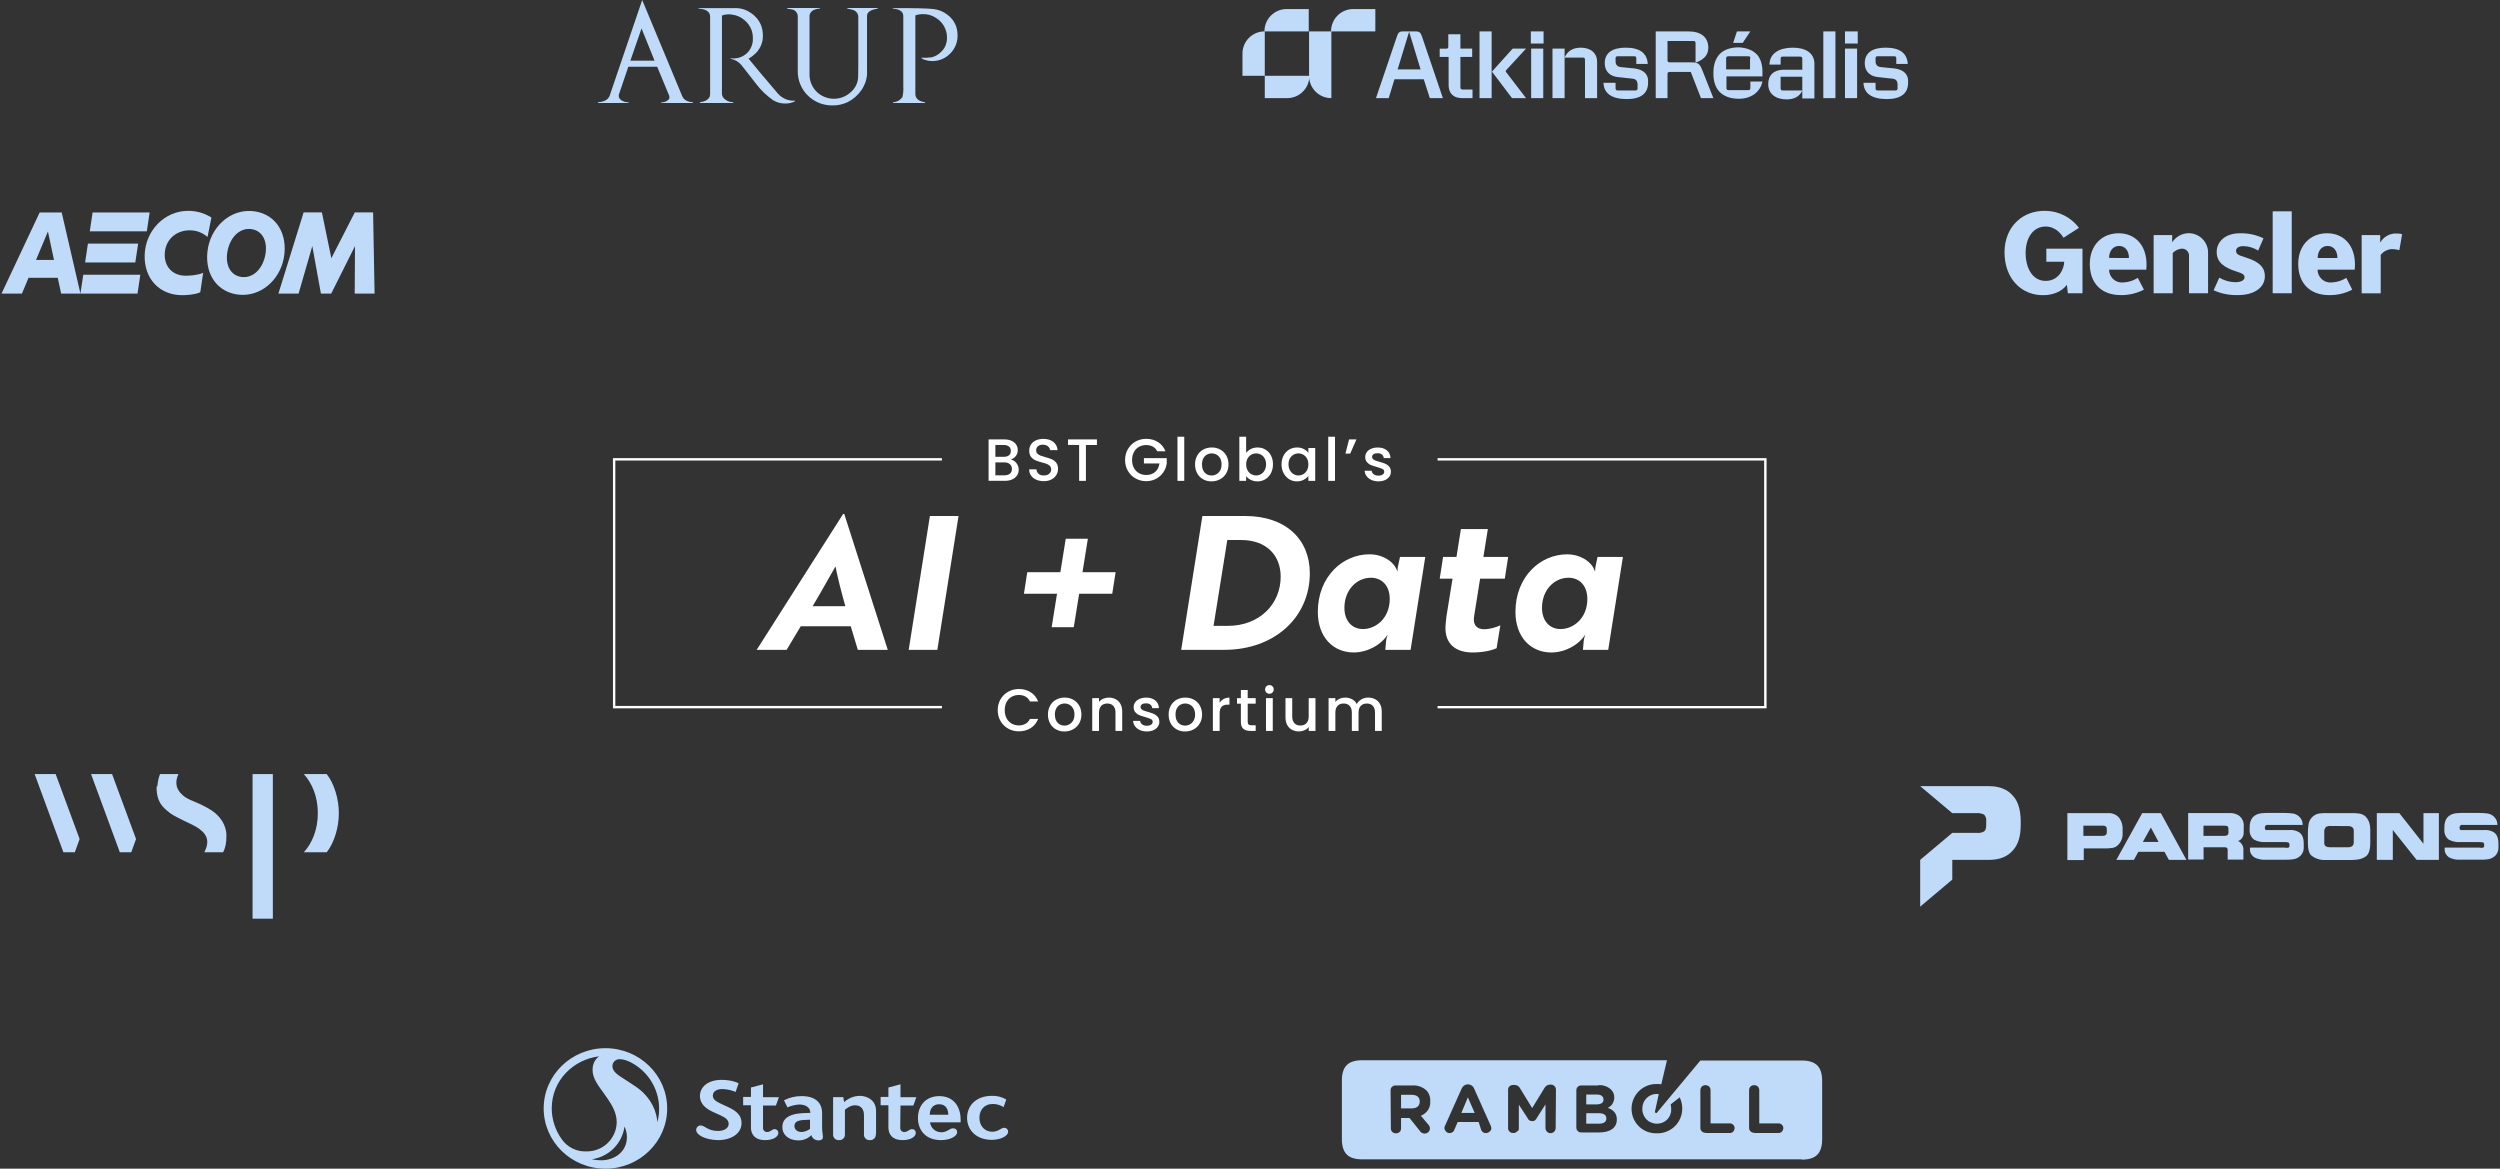 <svg width="830" height="388" viewBox="0 0 830 388" fill="none" xmlns="http://www.w3.org/2000/svg">
<rect x="0" y="0" width="830" height="388" fill="#333333" stroke="none"/>
<g clip-path="url(#clip0_4998_8037)">
<path d="M204.29 234.373H312.724V235.163H203.5V152.097H312.714V152.887H204.29V234.373ZM477.276 152.097V152.887H585.7V234.383H477.276V235.173H586.5V152.097H477.276ZM301.688 215.746H311.194L318.232 171.316H308.726L301.688 215.746ZM529.474 189.598H529.593C529.593 189.598 529.534 188.729 529.84 187.495L530.392 184.899H530.412L538.803 184.909L533.926 215.766H525.536L525.783 212.923C525.911 211.689 526.276 210.89 526.276 210.89H526.148C524.233 213.97 519.732 216.625 515.043 216.625C508.192 216.625 503.128 211.502 503.128 203.171C503.128 191.444 511.4 184.04 520.284 184.04C524.786 184.04 528.547 186.577 529.474 189.598ZM526.997 198.847C526.997 194.158 524.105 191.809 520.768 191.809C515.951 191.809 511.943 195.945 511.943 201.808C511.943 206.004 514.352 208.846 518.113 208.846C522.249 208.846 526.997 205.392 526.997 198.847ZM464.799 184.899H473.189L468.313 215.756H459.922L460.169 212.913C460.288 211.68 460.663 210.88 460.663 210.88H460.534C458.629 213.96 454.118 216.615 449.429 216.615C442.579 216.615 437.515 211.492 437.515 203.161C437.515 191.434 445.787 184.03 454.671 184.03C459.172 184.03 462.933 186.567 463.861 189.588H463.989C463.989 189.588 463.93 188.719 464.236 187.485H464.246L464.799 184.899ZM461.393 198.847C461.393 194.158 458.501 191.809 455.165 191.809C450.347 191.809 446.34 195.945 446.34 201.808C446.34 206.004 448.748 208.846 452.509 208.846C456.645 208.846 461.393 205.392 461.393 198.847ZM279.922 170.645H280.297L294.739 215.756H284.799L282.449 207.919H265.846L261.157 215.756H251.217L279.912 170.645H279.922ZM277.385 188.048C275.599 191.138 272.322 197.06 269.795 201.256H280.653C279.36 196.626 278.126 191.937 277.385 188.048ZM349.149 208.225H356.493L358.279 197.12H369.266L370.381 189.963H359.385L361.172 178.858H353.827L352.041 189.963H341.054L339.949 197.12H350.935L349.149 208.225ZM399.195 171.316H413.39H413.38C426.963 171.307 434.86 179.144 434.86 190.318C434.86 204.888 423.192 215.746 406.47 215.746H392.157L399.195 171.316ZM402.897 207.79H407.596C418.276 207.8 425.186 200.456 425.186 191.444C425.186 184.524 420.616 179.282 412.038 179.282H407.467L402.897 207.79ZM485.025 175.65L483.544 184.909H479.102L477.987 192.125H482.241L480.208 204.71C480.03 205.826 480.03 206.872 479.902 207.859C479.596 214.345 483.978 216.625 488.855 216.625C492.497 216.625 495.459 215.885 496.88 215.204L498.114 207.613C496.633 208.284 494.6 208.906 492.685 208.906C490.651 208.906 488.865 207.79 489.417 204.523L491.392 192.115H499.595L500.71 184.899H492.487L493.968 175.65H485.025ZM434.485 231.787V237.858C434.485 238.825 434.238 239.575 433.744 240.098C433.251 240.622 432.579 240.878 431.74 240.878C430.901 240.878 430.23 240.622 429.746 240.098C429.263 239.585 429.016 238.835 429.016 237.858V231.787H426.785V238.193C426.785 239.18 426.982 240.02 427.367 240.72C427.752 241.411 428.285 241.944 428.967 242.3C429.638 242.655 430.408 242.833 431.267 242.833C431.908 242.833 432.52 242.704 433.093 242.448C433.665 242.191 434.129 241.836 434.485 241.392V242.675H436.735V231.777H434.485V231.787ZM420.31 242.675H422.56V231.777H420.31V242.675ZM404.921 233.366V231.777H402.67V242.675H404.921V236.94C404.921 235.834 405.148 235.054 405.602 234.61C406.056 234.166 406.727 233.939 407.605 233.939H408.178V231.609C407.428 231.609 406.776 231.767 406.233 232.073C405.69 232.379 405.246 232.814 404.921 233.366ZM458.156 233.712C457.771 233.011 457.228 232.488 456.556 232.132C455.875 231.777 455.105 231.599 454.256 231.599C453.408 231.599 452.697 231.797 452.006 232.182C451.305 232.567 450.792 233.1 450.466 233.751C450.101 233.051 449.568 232.517 448.887 232.152C448.205 231.787 447.426 231.599 446.557 231.599C445.915 231.599 445.303 231.728 444.741 231.975C444.178 232.221 443.704 232.577 443.339 233.021V231.777H441.088V242.675H443.339V236.584C443.339 235.607 443.586 234.857 444.079 234.344C444.573 233.82 445.244 233.564 446.083 233.564C446.922 233.564 447.593 233.82 448.077 234.344C448.561 234.867 448.808 235.617 448.808 236.584V242.675H451.038V236.584C451.038 235.607 451.285 234.857 451.779 234.344C452.272 233.82 452.944 233.564 453.783 233.564C454.622 233.564 455.293 233.82 455.777 234.344C456.26 234.867 456.507 235.617 456.507 236.584V242.675H458.738V236.249C458.738 235.262 458.54 234.413 458.156 233.722V233.712ZM421.455 227.444C421.05 227.444 420.704 227.582 420.428 227.858C420.152 228.135 420.013 228.48 420.013 228.885C420.013 229.29 420.152 229.635 420.428 229.911C420.704 230.188 421.05 230.326 421.455 230.326C421.859 230.326 422.185 230.188 422.462 229.911C422.738 229.635 422.876 229.29 422.876 228.885C422.876 228.48 422.738 228.135 422.462 227.858C422.185 227.582 421.849 227.444 421.455 227.444ZM398.356 234.265C398.84 235.123 399.087 236.101 399.087 237.216C399.087 238.332 398.84 239.309 398.336 240.168C397.833 241.026 397.152 241.688 396.293 242.152C395.424 242.616 394.477 242.853 393.43 242.853C392.384 242.853 391.476 242.616 390.647 242.152C389.818 241.688 389.166 241.026 388.692 240.177C388.219 239.329 387.982 238.341 387.982 237.216C387.982 236.091 388.228 235.123 388.712 234.265C389.196 233.406 389.867 232.745 390.706 232.29C391.545 231.826 392.493 231.599 393.539 231.599C394.585 231.599 395.523 231.826 396.372 232.29C397.211 232.754 397.882 233.416 398.366 234.265H398.356ZM396.767 237.216C396.767 236.426 396.619 235.755 396.313 235.212C396.007 234.669 395.612 234.255 395.109 233.978C394.605 233.702 394.062 233.564 393.49 233.564C392.917 233.564 392.374 233.702 391.881 233.978C391.387 234.255 390.992 234.669 390.706 235.212C390.42 235.755 390.272 236.426 390.272 237.216C390.272 238.391 390.568 239.299 391.17 239.941C391.772 240.582 392.522 240.898 393.43 240.898C394.013 240.898 394.556 240.76 395.059 240.483C395.563 240.207 395.977 239.792 396.293 239.24C396.609 238.687 396.767 238.016 396.767 237.226V237.216ZM414.239 229.072H411.968V231.777H410.685V233.613H411.968V239.644C411.968 240.711 412.235 241.48 412.778 241.954C413.321 242.428 414.101 242.665 415.107 242.665H416.884V240.789H415.502C415.038 240.789 414.713 240.701 414.525 240.523C414.338 240.345 414.239 240.049 414.239 239.644V233.613H416.884V231.777H414.239V229.072ZM370.411 232.142C369.73 231.777 368.96 231.599 368.111 231.599C367.46 231.599 366.857 231.728 366.285 231.975C365.712 232.221 365.239 232.577 364.873 233.021V231.777H362.623V242.675H364.873V236.584C364.873 235.607 365.12 234.857 365.614 234.344C366.107 233.82 366.778 233.564 367.617 233.564C368.457 233.564 369.128 233.82 369.611 234.344C370.095 234.867 370.342 235.617 370.342 236.584V242.675H372.573V236.249C372.573 235.262 372.385 234.413 372 233.722C371.615 233.021 371.082 232.498 370.411 232.142ZM335.842 231.343H335.852C336.563 230.938 337.372 230.731 338.28 230.731C339.11 230.731 339.84 230.908 340.472 231.264C341.104 231.619 341.597 232.162 341.953 232.883H344.657C344.144 231.56 343.315 230.543 342.18 229.823C341.044 229.102 339.741 228.747 338.271 228.747C336.987 228.747 335.813 229.043 334.737 229.645C333.661 230.247 332.812 231.076 332.18 232.152C331.558 233.218 331.242 234.423 331.242 235.775C331.242 237.127 331.558 238.322 332.18 239.398C332.802 240.464 333.651 241.303 334.717 241.905C335.783 242.507 336.968 242.803 338.261 242.803C339.722 242.803 341.025 242.448 342.17 241.737C343.315 241.026 344.134 240.01 344.647 238.687H341.943C341.587 239.408 341.094 239.95 340.462 240.306C339.83 240.661 339.1 240.839 338.271 240.839C337.362 240.839 336.553 240.632 335.842 240.217C335.132 239.802 334.569 239.21 334.174 238.45C333.769 237.69 333.572 236.792 333.572 235.775C333.572 234.758 333.769 233.87 334.174 233.1C334.579 232.34 335.132 231.748 335.842 231.343ZM358.299 234.265C358.783 235.123 359.03 236.101 359.03 237.216C359.03 238.332 358.783 239.309 358.279 240.168C357.776 241.026 357.095 241.688 356.236 242.152C355.367 242.616 354.42 242.853 353.373 242.853C352.327 242.853 351.419 242.616 350.58 242.152C349.751 241.688 349.099 241.026 348.625 240.177C348.152 239.329 347.915 238.341 347.915 237.216C347.915 236.091 348.161 235.123 348.645 234.265C349.129 233.406 349.8 232.745 350.639 232.29C351.478 231.826 352.426 231.599 353.472 231.599C354.518 231.599 355.456 231.826 356.295 232.29C357.134 232.754 357.806 233.416 358.289 234.265H358.299ZM356.72 237.216C356.72 236.426 356.572 235.755 356.266 235.212C355.96 234.669 355.555 234.255 355.061 233.978C354.558 233.702 354.025 233.564 353.443 233.564C352.86 233.564 352.327 233.702 351.834 233.978C351.34 234.255 350.945 234.669 350.659 235.212C350.373 235.755 350.225 236.426 350.225 237.216C350.225 238.391 350.521 239.299 351.123 239.941C351.725 240.582 352.475 240.898 353.383 240.898C353.966 240.898 354.509 240.76 355.012 240.483C355.515 240.207 355.93 239.792 356.246 239.24C356.562 238.687 356.72 238.016 356.72 237.226V237.216ZM383.026 236.989C382.523 236.772 381.871 236.555 381.082 236.347C380.489 236.18 380.045 236.032 379.739 235.923C379.433 235.814 379.177 235.656 378.969 235.459C378.762 235.262 378.653 235.015 378.653 234.729C378.653 234.363 378.811 234.067 379.127 233.84C379.443 233.613 379.897 233.505 380.489 233.505C381.082 233.505 381.575 233.653 381.931 233.939C382.286 234.225 382.483 234.62 382.523 235.104H384.774C384.724 234.018 384.319 233.169 383.559 232.547C382.799 231.925 381.802 231.609 380.559 231.609C379.729 231.609 378.989 231.748 378.357 232.024C377.716 232.3 377.222 232.675 376.886 233.159C376.541 233.643 376.373 234.176 376.373 234.748C376.373 235.459 376.561 236.032 376.936 236.466C377.311 236.9 377.755 237.226 378.268 237.433C378.782 237.641 379.443 237.858 380.262 238.085C381.101 238.322 381.723 238.539 382.108 238.736C382.493 238.934 382.691 239.24 382.691 239.644C382.691 240.049 382.513 240.345 382.168 240.582C381.822 240.829 381.328 240.947 380.697 240.947C380.065 240.947 379.581 240.789 379.186 240.483C378.782 240.177 378.565 239.792 378.525 239.329H376.195C376.225 239.99 376.432 240.582 376.827 241.115C377.222 241.648 377.765 242.073 378.436 242.379C379.117 242.685 379.887 242.843 380.736 242.843C381.585 242.843 382.316 242.704 382.937 242.428C383.559 242.152 384.053 241.767 384.389 241.283C384.734 240.799 384.902 240.237 384.902 239.625C384.892 238.924 384.695 238.361 384.329 237.947C383.964 237.522 383.52 237.206 383.016 236.989H383.026ZM426.153 157.082C425.699 156.214 425.472 155.236 425.472 154.141C425.472 153.045 425.699 152.078 426.153 151.229C426.607 150.39 427.229 149.728 428.009 149.264C428.789 148.8 429.658 148.563 430.605 148.563C431.464 148.563 432.214 148.731 432.846 149.067C433.478 149.403 434.001 149.817 434.376 150.321V148.741H436.646V159.639H434.376V158.02C433.991 158.533 433.468 158.958 432.816 159.303C432.155 159.649 431.405 159.817 430.566 159.817C429.628 159.817 428.769 159.58 427.999 159.096C427.219 158.612 426.607 157.941 426.153 157.082ZM427.782 154.141C427.782 154.891 427.94 155.552 428.246 156.115C428.552 156.678 428.967 157.112 429.47 157.408C429.973 157.704 430.516 157.852 431.079 157.852C431.642 157.852 432.204 157.704 432.698 157.418C433.201 157.132 433.606 156.707 433.912 156.145C434.218 155.582 434.376 154.93 434.376 154.18C434.376 153.43 434.218 152.778 433.912 152.226C433.606 151.673 433.201 151.248 432.698 150.962C432.194 150.676 431.661 150.528 431.079 150.528C430.497 150.528 429.954 150.666 429.46 150.952C428.957 151.239 428.552 151.653 428.246 152.196C427.94 152.739 427.782 153.39 427.782 154.141ZM443.221 145H440.97V159.639H443.221V145ZM379.779 152.078V153.874H384.941C384.773 155.049 384.3 155.977 383.54 156.668C382.77 157.349 381.773 157.694 380.549 157.694C379.641 157.694 378.831 157.487 378.12 157.082C377.41 156.678 376.857 156.095 376.452 155.335C376.047 154.585 375.85 153.716 375.85 152.719C375.85 151.722 376.047 150.854 376.452 150.103C376.847 149.353 377.41 148.771 378.12 148.366C378.831 147.961 379.641 147.754 380.549 147.754C381.378 147.754 382.108 147.932 382.74 148.277C383.372 148.623 383.865 149.146 384.221 149.827H386.935C386.422 148.504 385.603 147.488 384.458 146.767C383.313 146.046 382.01 145.691 380.549 145.691C379.265 145.691 378.091 145.987 377.015 146.589C375.949 147.191 375.09 148.03 374.468 149.097C373.846 150.163 373.53 151.367 373.53 152.719C373.53 154.072 373.846 155.276 374.468 156.342C375.1 157.418 375.949 158.247 377.015 158.849C378.091 159.451 379.265 159.747 380.559 159.747C381.763 159.747 382.849 159.481 383.836 158.948C384.813 158.415 385.613 157.704 386.225 156.806C386.837 155.908 387.212 154.92 387.36 153.854V152.097H379.789V152.078H379.779ZM459.044 157.546C458.698 157.793 458.205 157.911 457.573 157.911C456.941 157.911 456.458 157.754 456.063 157.447C455.658 157.141 455.441 156.757 455.401 156.293H453.072C453.102 156.954 453.309 157.546 453.704 158.079C454.098 158.612 454.641 159.037 455.313 159.343C455.994 159.649 456.764 159.807 457.613 159.807C458.462 159.807 459.192 159.669 459.814 159.392C460.436 159.116 460.919 158.731 461.265 158.247C461.61 157.763 461.778 157.201 461.778 156.589C461.768 155.888 461.571 155.325 461.206 154.911H461.216C460.85 154.486 460.406 154.17 459.903 153.953C459.399 153.736 458.748 153.519 457.958 153.311C457.366 153.144 456.922 152.996 456.616 152.887C456.31 152.778 456.053 152.621 455.846 152.423C455.638 152.226 455.53 151.979 455.53 151.693C455.53 151.327 455.688 151.031 456.004 150.804C456.319 150.577 456.774 150.469 457.366 150.469C457.958 150.469 458.452 150.617 458.807 150.903C459.162 151.189 459.36 151.584 459.399 152.068H461.65C461.601 150.982 461.196 150.133 460.436 149.511C459.676 148.889 458.679 148.573 457.435 148.573C456.606 148.573 455.865 148.712 455.234 148.988C454.592 149.264 454.098 149.639 453.763 150.123C453.417 150.607 453.25 151.14 453.25 151.712C453.25 152.423 453.437 152.996 453.812 153.43C454.187 153.864 454.632 154.19 455.145 154.397C455.658 154.605 456.329 154.822 457.139 155.049C457.978 155.286 458.6 155.503 458.985 155.7C459.37 155.898 459.567 156.204 459.567 156.608C459.567 157.013 459.389 157.309 459.044 157.546ZM450.338 145.888H447.89L446.685 150.597H448.265L450.338 145.888ZM358.27 159.639H360.52V147.734H364.182V145.888H354.588V147.724L358.27 147.734V159.639ZM393.174 145H390.923V159.639H393.174V145ZM346.533 157.852C345.763 157.852 345.2 157.665 344.786 157.28C344.371 156.895 344.134 156.411 344.085 155.819H341.676C341.676 156.608 341.883 157.299 342.308 157.892C342.732 158.484 343.315 158.948 344.045 159.264C344.776 159.58 345.615 159.747 346.533 159.747C347.51 159.747 348.359 159.56 349.07 159.185C349.79 158.81 350.333 158.306 350.708 157.694C351.083 157.072 351.271 156.411 351.271 155.72C351.271 154.851 351.073 154.151 350.669 153.637C350.264 153.114 349.78 152.729 349.208 152.482C348.635 152.245 347.895 151.989 346.987 151.742C346.306 151.554 345.763 151.387 345.368 151.229C344.973 151.071 344.647 150.854 344.391 150.587C344.134 150.321 344.006 149.975 344.006 149.551C344.006 148.929 344.213 148.455 344.618 148.129C345.022 147.803 345.555 147.636 346.197 147.636C346.908 147.636 347.48 147.813 347.915 148.169C348.349 148.524 348.586 148.958 348.625 149.452H351.113C351.024 148.287 350.55 147.379 349.701 146.708C348.852 146.046 347.757 145.711 346.424 145.711C345.486 145.711 344.667 145.869 343.956 146.185C343.246 146.5 342.693 146.954 342.298 147.547C341.903 148.139 341.706 148.83 341.706 149.62C341.706 150.478 341.903 151.16 342.298 151.673C342.693 152.186 343.177 152.561 343.729 152.808C344.292 153.055 345.022 153.292 345.911 153.529C346.622 153.716 347.184 153.884 347.579 154.042C347.984 154.2 348.319 154.427 348.586 154.713C348.852 154.999 348.991 155.375 348.991 155.839C348.991 156.431 348.773 156.914 348.339 157.29C347.905 157.665 347.293 157.852 346.523 157.852H346.533ZM397.468 157.141C396.994 156.293 396.757 155.305 396.757 154.18C396.757 153.055 397.004 152.087 397.488 151.229C397.971 150.37 398.642 149.709 399.481 149.254C400.321 148.791 401.268 148.563 402.315 148.563C403.361 148.563 404.299 148.791 405.138 149.254C405.977 149.718 406.648 150.38 407.132 151.229C407.615 152.087 407.862 153.065 407.862 154.18C407.862 155.296 407.615 156.273 407.112 157.132C406.608 157.99 405.927 158.652 405.069 159.116C404.2 159.58 403.252 159.817 402.206 159.817C401.16 159.817 400.251 159.58 399.412 159.116C398.583 158.652 397.932 157.99 397.458 157.141H397.468ZM399.067 154.18C399.067 155.355 399.363 156.263 399.965 156.905C400.567 157.546 401.318 157.862 402.226 157.862C402.808 157.862 403.351 157.724 403.854 157.447C404.358 157.171 404.772 156.757 405.088 156.204C405.404 155.651 405.562 154.98 405.562 154.19C405.562 153.39 405.414 152.719 405.108 152.176C404.802 151.633 404.407 151.219 403.904 150.942C403.4 150.666 402.857 150.528 402.285 150.528C401.712 150.528 401.169 150.666 400.676 150.942C400.182 151.219 399.788 151.633 399.501 152.176C399.215 152.719 399.067 153.39 399.067 154.18ZM333.71 159.629H328.212V145.888H333.453C334.391 145.888 335.191 146.046 335.862 146.362C336.533 146.678 337.047 147.103 337.382 147.636C337.728 148.169 337.895 148.771 337.895 149.422C337.895 150.212 337.688 150.873 337.264 151.396C336.839 151.92 336.277 152.315 335.566 152.561C336.306 152.69 336.928 153.084 337.441 153.726V153.746C337.955 154.397 338.211 155.128 338.211 155.937C338.211 156.638 338.034 157.27 337.668 157.823C337.303 158.385 336.78 158.829 336.099 159.145C335.418 159.471 334.618 159.629 333.71 159.629ZM330.463 151.663H333.256C333.996 151.663 334.569 151.495 334.984 151.16C335.398 150.824 335.605 150.34 335.605 149.709C335.605 149.077 335.398 148.603 334.984 148.257C334.569 147.912 333.987 147.734 333.256 147.734H330.463V151.663ZM333.513 157.803C334.273 157.803 334.875 157.615 335.309 157.25C335.744 156.885 335.961 156.372 335.961 155.71C335.961 155.029 335.734 154.496 335.27 154.101C334.806 153.706 334.194 153.509 333.434 153.509H330.463V157.803H333.513ZM413.716 159.639H411.465V145H413.716V150.36C414.101 149.837 414.624 149.403 415.285 149.067C415.947 148.731 416.697 148.563 417.506 148.563C418.474 148.563 419.342 148.791 420.122 149.254C420.902 149.718 421.514 150.37 421.958 151.219C422.402 152.068 422.629 153.045 422.629 154.141C422.629 155.236 422.402 156.214 421.958 157.082C421.514 157.951 420.892 158.622 420.112 159.096C419.322 159.58 418.464 159.817 417.506 159.817C416.667 159.817 415.917 159.649 415.265 159.323C414.614 158.997 414.091 158.573 413.716 158.06V159.639ZM413.726 154.18C413.726 154.93 413.883 155.592 414.189 156.145C414.495 156.707 414.91 157.132 415.413 157.418C415.917 157.704 416.46 157.852 417.023 157.852C417.585 157.852 418.148 157.704 418.651 157.408C419.155 157.112 419.569 156.678 419.875 156.115C420.181 155.552 420.339 154.891 420.339 154.141C420.339 153.39 420.181 152.739 419.875 152.196C419.569 151.653 419.155 151.229 418.651 150.952C418.148 150.666 417.595 150.528 417.023 150.528C416.45 150.528 415.917 150.676 415.413 150.962C414.91 151.248 414.495 151.673 414.189 152.226C413.883 152.778 413.726 153.43 413.726 154.18Z" fill="white"/>
<path d="M48.031 84.587C48.303 76.465 54.705 70 62.466 70C65.202 69.98 67.886 70.751 70.194 72.221L68.897 78.676C67.262 77.237 65.156 76.45 62.979 76.465C58.294 76.465 54.841 79.736 54.69 84.303C54.547 88.628 57.371 91.536 61.635 91.536C62.958 91.536 65.653 91.4 67.46 90.568L66.487 97.03C64.681 97.861 61.82 98 60.498 98C52.893 98 47.77 92.466 48.031 84.587ZM79.722 97.862C72.511 97.351 68.054 91.483 68.858 83.641C69.689 75.559 76.212 69.539 83.569 70.065C90.778 70.578 95.235 76.442 94.431 84.285C93.633 92.039 87.6 97.894 80.617 97.894C80.32 97.894 80.022 97.883 79.722 97.862ZM75.594 83.071C74.613 87.629 76.31 91.178 79.754 91.882C83.543 92.653 86.982 89.757 88.021 84.941C89.001 80.383 87.305 76.835 83.859 76.135C83.458 76.052 83.05 76.01 82.641 76.009C79.357 76.009 76.52 78.781 75.594 83.071ZM26.705 97.477L27.647 91.205H46.588L45.647 97.477H26.705ZM117.764 97.477L117.858 81.704L109.961 97.477H106.546L103.682 81.699L99.126 97.477H92.428L100.8 70.527H106.872L110.01 85.728L117.789 70.527H123.867L124.36 97.477H117.764ZM20.295 97.477L19.18 92.225H9.478L7.281 97.477H0.5L13.178 70.529H20.48L26.705 97.477H20.295ZM11.963 86.289H17.921L15.935 76.941H15.874L11.963 86.289ZM28.252 87.139L29.193 80.872H45.861L44.919 87.139H28.252ZM29.802 76.799L30.744 70.531H49.685L48.744 76.799H29.802Z" fill="#BFDBF9"/>
<path d="M208.606 22.16L205.465 31.399C205.404 31.684 205.414 31.978 205.494 32.257C205.574 32.537 205.722 32.792 205.925 33.002C206.684 33.666 207.676 34.007 208.687 33.952V34.189H198.5V33.952C200.646 33.809 201.953 33.069 202.422 31.733L213.208 0L226.496 31.915C226.971 33.131 228.157 33.809 230.038 33.953L230.078 34.19H219.572V33.953C220.015 33.993 220.463 33.932 220.879 33.774C221.295 33.616 221.668 33.366 221.971 33.042C222.245 32.813 222.32 32.4 222.19 31.818C221.39 29.815 220.056 26.597 218.188 22.163L208.606 22.16ZM209.286 20.142H217.311L212.988 9.438L209.286 20.142ZM296.375 2.869V2.691C303.484 2.666 308.02 2.772 309.983 3.008C311.606 3.205 313.147 3.826 314.446 4.808C315.773 5.749 316.789 7.057 317.367 8.567C317.728 9.564 317.912 10.615 317.909 11.673C317.965 13.761 317.23 15.793 315.847 17.372C315.075 18.278 314.114 19.007 313.029 19.509C311.944 20.011 310.762 20.274 309.564 20.279C308.67 20.279 307.783 20.125 306.942 19.824C306.262 19.595 305.921 19.365 305.921 19.152C307.077 19.233 308.238 19.187 309.383 19.013C310.556 18.701 311.621 18.079 312.464 17.215C313.359 16.391 313.974 15.312 314.225 14.129C314.342 13.622 314.403 13.105 314.406 12.585C314.431 11.227 314.091 9.886 313.419 8.7C312.748 7.514 311.769 6.527 310.584 5.839C309.35 5.055 307.907 4.655 306.441 4.691C305.577 4.688 304.718 4.828 303.9 5.106V31.14C303.9 32.713 304.974 33.65 307.121 33.95V34.187H296.476V33.95C297.103 33.922 297.714 33.748 298.26 33.442C298.806 33.136 299.271 32.707 299.617 32.19C299.887 31.009 299.982 29.797 299.898 28.589V5.382C299.898 4.13 299.092 3.339 297.499 3.01C297.242 2.984 296.866 2.938 296.375 2.869ZM244.286 2.691C246.065 2.702 247.798 3.255 249.249 4.274C250.76 5.245 251.938 6.645 252.63 8.291C253.061 9.382 253.278 10.543 253.271 11.714C253.348 13.815 252.586 15.862 251.15 17.413C250.38 18.219 249.497 18.911 248.528 19.47C250.835 22.319 254.063 26.164 258.214 31.005C258.905 31.823 259.782 32.468 260.773 32.888C261.764 33.307 262.841 33.489 263.917 33.419C263.94 33.442 263.957 33.47 263.968 33.501C263.978 33.532 263.981 33.565 263.976 33.597C262.982 34.129 261.865 34.395 260.735 34.369C259.285 34.4 257.859 34.008 256.633 33.241C254.463 31.722 252.55 29.872 250.967 27.759C247.805 23.688 246.19 21.624 246.124 21.566C245.211 20.508 243.965 19.784 242.585 19.51V19.332C243.677 19.492 244.792 19.375 245.825 18.991C246.858 18.607 247.775 17.968 248.489 17.136C249.501 15.874 250.02 14.294 249.95 12.685C249.954 11.799 249.819 10.918 249.55 10.073C249.072 8.72 248.219 7.527 247.088 6.63C246.012 5.696 244.684 5.091 243.266 4.889C242.071 4.645 240.831 4.734 239.684 5.146V31.321C239.735 31.658 239.856 31.981 240.038 32.271C240.221 32.56 240.461 32.81 240.745 33.004C241.256 33.427 241.869 33.713 242.525 33.835L243.446 33.953V34.191H232.339V33.953C234.03 33.745 235.125 33.123 235.621 32.093L235.761 31.223V5.52C235.761 4.427 235.128 3.649 233.86 3.186C233.211 3.018 232.548 2.912 231.879 2.869V2.691H244.286ZM291.413 2.869C289.197 3.175 288.008 3.923 287.853 5.105V24.79C287.692 26.712 287 28.553 285.852 30.112C284.711 31.721 283.185 33.026 281.41 33.911C279.843 34.653 278.124 35.026 276.387 34.999C274.875 35.02 273.375 34.743 271.973 34.185C270.572 33.626 269.297 32.796 268.223 31.745C267.149 30.693 266.299 29.44 265.721 28.059C265.143 26.678 264.849 25.198 264.857 23.703V5.34C264.833 4.857 264.662 4.392 264.364 4.007C264.067 3.622 263.659 3.335 263.193 3.185C263.062 3.161 262.441 3.06 261.336 2.869V2.651H272.262V2.831C270.206 2.979 269.035 3.726 268.76 5.067V24.654C268.739 25.722 268.935 26.784 269.337 27.776C269.739 28.768 270.339 29.671 271.101 30.429C271.862 31.188 272.77 31.787 273.771 32.192C274.772 32.597 275.844 32.798 276.925 32.785C278.964 32.781 280.924 32.01 282.409 30.628C283.175 29.99 283.795 29.198 284.226 28.304C284.658 27.41 284.891 26.435 284.91 25.445L284.95 21.784V5.56C284.935 5.04 284.752 4.539 284.428 4.129C284.104 3.72 283.656 3.424 283.149 3.285C282.544 3.11 281.93 2.971 281.308 2.869V2.651H291.414L291.413 2.869Z" fill="#BFDBF9"/>
<path d="M484.855 16.145H488.769V18.899H484.855V29.078C484.852 29.162 484.866 29.247 484.897 29.325C484.927 29.404 484.974 29.476 485.033 29.535C485.093 29.595 485.165 29.642 485.243 29.673C485.322 29.703 485.406 29.717 485.49 29.714H488.875V32.576H485.385C482.529 32.576 480.942 30.986 480.942 28.23V18.901H477.98V16.147H480.202C480.288 16.159 480.376 16.151 480.459 16.124C480.541 16.096 480.616 16.05 480.678 15.988C480.74 15.926 480.786 15.851 480.814 15.768C480.841 15.685 480.849 15.597 480.837 15.511V11.379H484.857L484.855 16.145ZM515.427 32.576H519.446V16.145H515.427V32.576ZM508.234 14.449H512.465V10.42H508.234V14.449ZM508.34 32.576H512.36V16.145H508.34V32.576ZM472.056 12.011L479.038 32.576H474.7L472.69 26.322H462.955L461.058 32.576H456.823L463.806 12.011C464.23 10.739 464.758 10.42 465.71 10.42H470.047C471.103 10.42 471.633 10.739 472.056 12.011ZM471.633 23.035L467.824 10.527L464.016 23.035H471.633ZM581.116 10.42H576.674L575.404 14.236H578.577L581.116 10.42ZM500.088 23.247L506.647 16.145H502.204L495.328 23.777L501.993 32.576H506.647L499.983 23.883C499.922 23.782 499.9 23.662 499.919 23.546C499.938 23.429 499.998 23.323 500.088 23.247ZM491.203 10.42V32.576H495.223V10.42H491.203ZM524.839 15.827C522.091 15.827 520.397 16.993 519.444 19.113H525.583C525.667 19.109 525.751 19.123 525.83 19.154C525.908 19.185 525.98 19.232 526.04 19.291C526.099 19.351 526.146 19.423 526.176 19.502C526.207 19.58 526.221 19.665 526.218 19.749V32.576H530.238V20.491C530.236 17.735 528.227 15.827 524.841 15.827H524.839ZM605.342 32.576H609.362V10.42H605.342V32.576ZM612.536 32.576H616.556V16.145H612.536V32.576ZM628.932 22.718L624.595 22.294C623.326 22.188 622.691 21.552 622.691 20.385V19.325C622.678 19.238 622.686 19.15 622.714 19.067C622.741 18.985 622.788 18.909 622.849 18.848C622.911 18.786 622.986 18.739 623.069 18.712C623.151 18.684 623.239 18.676 623.326 18.689H628.932C629.018 18.676 629.106 18.684 629.189 18.712C629.271 18.739 629.347 18.786 629.408 18.848C629.47 18.909 629.516 18.985 629.544 19.067C629.571 19.15 629.579 19.238 629.567 19.325V21.231H633.375C633.163 17.733 630.836 15.825 626.076 15.825C621.633 15.825 619.094 17.521 619.094 21.019C619.094 23.563 620.681 25.26 623.326 25.578L628.192 26.108C629.461 26.214 629.99 26.85 629.99 28.122V29.394C629.994 29.478 629.98 29.563 629.949 29.641C629.918 29.72 629.872 29.792 629.812 29.851C629.752 29.911 629.681 29.958 629.602 29.989C629.524 30.019 629.44 30.033 629.355 30.03H623.326C623.241 30.033 623.157 30.019 623.079 29.989C623 29.958 622.929 29.911 622.869 29.851C622.809 29.792 622.763 29.72 622.732 29.641C622.701 29.563 622.687 29.478 622.691 29.394V27.487H618.671C618.777 30.985 621.419 32.894 626.393 32.894C631.153 32.894 633.48 30.985 633.48 27.487V27.381C633.692 24.838 632.211 23.142 628.932 22.718ZM612.536 14.449H616.767V10.42H612.536V14.449ZM562.923 20.81C562.365 20.711 561.797 20.675 561.231 20.704H554.246C554.162 20.707 554.078 20.693 553.999 20.663C553.921 20.632 553.849 20.585 553.79 20.525C553.73 20.466 553.683 20.394 553.653 20.315C553.622 20.236 553.608 20.152 553.611 20.068V13.602H562.289C562.373 13.598 562.457 13.612 562.536 13.643C562.615 13.674 562.686 13.72 562.746 13.78C562.805 13.84 562.852 13.912 562.883 13.99C562.913 14.069 562.927 14.153 562.924 14.238V20.809C566.203 19.643 567.155 17.841 567.155 15.825C567.155 12.432 564.828 10.418 560.491 10.418H549.701V32.576H553.615V24.519C553.611 24.435 553.625 24.351 553.656 24.272C553.687 24.193 553.733 24.122 553.793 24.062C553.852 24.002 553.924 23.955 554.002 23.924C554.081 23.894 554.165 23.88 554.249 23.883H561.337L564.722 32.576H568.845L565.142 23.248C564.51 21.657 563.981 21.021 562.924 20.809L562.923 20.81ZM542.613 22.718L538.276 22.294C537.006 22.188 536.372 21.552 536.372 20.386V19.325C536.359 19.238 536.367 19.15 536.395 19.067C536.422 18.985 536.468 18.909 536.53 18.848C536.592 18.786 536.667 18.739 536.749 18.712C536.832 18.684 536.92 18.676 537.006 18.689H542.613C542.699 18.676 542.787 18.684 542.87 18.712C542.952 18.739 543.027 18.786 543.089 18.848C543.15 18.909 543.197 18.985 543.224 19.067C543.252 19.15 543.26 19.238 543.247 19.325V21.231H547.055C546.844 17.733 544.516 15.825 539.756 15.825C535.313 15.825 532.774 17.521 532.774 21.019C532.774 23.563 534.361 25.26 537.006 25.578L541.872 26.108C543.141 26.214 543.67 26.85 543.67 28.122V29.394C543.674 29.478 543.66 29.563 543.629 29.641C543.598 29.72 543.552 29.792 543.492 29.851C543.432 29.911 543.361 29.958 543.282 29.989C543.204 30.019 543.12 30.033 543.035 30.03H537.006C536.921 30.033 536.837 30.019 536.759 29.989C536.68 29.958 536.609 29.911 536.549 29.851C536.489 29.792 536.443 29.72 536.412 29.641C536.381 29.563 536.367 29.478 536.371 29.394V27.487H532.351C532.457 30.985 535.099 32.894 540.073 32.894C544.833 32.894 547.16 30.985 547.16 27.487V27.381C547.375 24.838 545.893 23.142 542.613 22.717L542.613 22.718ZM583.448 18.266C584.612 19.643 585.14 21.659 585.14 23.884V25.369H573.184V29.291C573.181 29.375 573.195 29.46 573.225 29.538C573.256 29.617 573.303 29.689 573.362 29.748C573.422 29.808 573.493 29.855 573.572 29.886C573.651 29.916 573.735 29.93 573.819 29.927H580.484C580.568 29.93 580.652 29.916 580.731 29.886C580.809 29.855 580.881 29.808 580.94 29.748C581 29.689 581.047 29.617 581.077 29.538C581.108 29.46 581.122 29.375 581.118 29.291V27.063H585.138C584.503 30.137 581.859 32.788 577.31 32.788C574.454 32.788 572.232 31.94 570.751 30.349C569.482 28.865 568.847 26.957 568.847 24.413V24.201C568.847 21.657 569.482 19.643 570.751 18.159C572.125 16.569 574.454 15.72 577.204 15.72C579.849 15.827 582.07 16.675 583.446 18.265L583.448 18.266ZM581.121 19.326C581.133 19.24 581.126 19.151 581.098 19.069C581.07 18.986 581.024 18.911 580.962 18.849C580.901 18.787 580.826 18.741 580.743 18.713C580.66 18.686 580.572 18.678 580.486 18.69H573.713C573.629 18.686 573.545 18.701 573.466 18.731C573.387 18.762 573.316 18.809 573.256 18.869C573.197 18.928 573.15 19 573.119 19.078C573.089 19.157 573.075 19.242 573.078 19.326V23.037H581.012V19.325L581.121 19.326ZM595.191 15.828C590.748 15.828 587.469 17.736 587.469 21.446H591.172V19.431C591.159 19.345 591.167 19.256 591.195 19.174C591.222 19.091 591.269 19.015 591.33 18.954C591.392 18.892 591.467 18.846 591.549 18.818C591.632 18.79 591.72 18.782 591.806 18.795H597.73C597.814 18.791 597.898 18.805 597.977 18.836C598.056 18.867 598.127 18.914 598.187 18.973C598.246 19.033 598.293 19.105 598.324 19.183C598.354 19.262 598.368 19.346 598.365 19.431V23.142H592.23C588.95 23.142 587.046 24.944 587.046 27.912C587.046 31.304 589.691 33 593.181 33C595.614 33 597.519 32.046 598.365 30.032H591.802C591.718 30.035 591.634 30.021 591.555 29.991C591.477 29.96 591.405 29.913 591.346 29.853C591.286 29.794 591.239 29.722 591.209 29.643C591.178 29.564 591.164 29.48 591.168 29.396V25.474H598.361V32.682H602.381V21.021C602.275 17.523 599.418 15.827 595.187 15.827L595.191 15.828ZM412.5 17.735V25.155H419.905V10.42C418.939 10.411 417.98 10.594 417.085 10.957C416.189 11.32 415.374 11.857 414.686 12.536C413.998 13.216 413.451 14.025 413.076 14.917C412.7 15.809 412.505 16.767 412.5 17.735ZM419.905 32.576H427.309C428.284 32.583 429.249 32.395 430.15 32.024C431.052 31.653 431.87 31.107 432.559 30.416C433.248 29.726 433.793 28.906 434.163 28.003C434.533 27.099 434.721 26.132 434.715 25.155H419.905V32.576ZM434.609 3H427.204C426.23 2.994 425.264 3.182 424.363 3.553C423.462 3.924 422.644 4.47 421.955 5.16C421.266 5.85 420.721 6.671 420.351 7.574C419.981 8.477 419.793 9.444 419.799 10.42H434.503V3H434.609ZM456.717 3H449.313C448.339 2.994 447.373 3.182 446.472 3.553C445.571 3.923 444.752 4.47 444.063 5.16C443.374 5.85 442.829 6.671 442.459 7.574C442.089 8.477 441.901 9.444 441.907 10.42H456.611V3H456.717ZM434.609 25.155C434.603 26.132 434.79 27.099 435.16 28.003C435.53 28.906 436.075 29.726 436.764 30.416C437.453 31.107 438.272 31.653 439.173 32.024C440.074 32.395 441.04 32.583 442.014 32.576V10.42H434.609V25.155Z" fill="#BFDBF9"/>
<path d="M686.073 94.725C686.11 94.679 686.14 94.642 686.164 94.616L686.21 94.628L686.534 97.364H691.382V82.557H679.384V86.894H685.319C685.284 89.201 683.584 93.259 679.152 93.259C674.721 93.259 672.511 88.865 672.511 84.053C672.511 78.684 675.172 75.206 679.152 75.206C682.714 75.206 684.552 78.088 685.063 78.889C685.072 78.903 685.08 78.916 685.088 78.928L690.213 75.647C688.942 73.941 687.3 72.547 685.412 71.57C683.523 70.594 681.438 70.061 679.314 70.011C671.782 69.722 665.5 75.009 665.5 83.809C665.5 92.61 671.285 98.269 678.736 97.99C683.516 97.828 685.536 95.376 686.073 94.725Z" fill="#BFDBF9"/>
<path d="M754.53 70.162H760.858V97.364H754.53V70.162Z" fill="#BFDBF9"/>
<path d="M726.751 97.364V85.155C726.794 84.802 726.757 84.445 726.641 84.11C726.526 83.774 726.335 83.47 726.083 83.22C725.832 82.971 725.527 82.782 725.191 82.669C724.855 82.556 724.498 82.522 724.147 82.569C723.078 82.707 722.089 83.211 721.347 83.995V97.364H715.007V78.035H721.162V80.447C721.729 79.576 722.49 78.85 723.386 78.327C724.282 77.803 725.287 77.497 726.323 77.432C727.225 77.387 728.126 77.532 728.969 77.859C729.811 78.185 730.576 78.686 731.213 79.328C731.85 79.969 732.346 80.738 732.667 81.584C732.989 82.43 733.129 83.335 733.079 84.239V97.364H726.751Z" fill="#BFDBF9"/>
<path fill-rule="evenodd" clip-rule="evenodd" d="M763.01 87.624C763.01 81.317 767.164 77.444 772.579 77.444C778.537 77.444 782.482 82.082 781.765 89.537H769.432C769.433 90.136 769.56 90.728 769.805 91.274C770.049 91.82 770.405 92.309 770.851 92.708C771.296 93.107 771.82 93.408 772.389 93.591C772.958 93.774 773.558 93.835 774.152 93.77C775.866 93.709 777.53 93.18 778.965 92.239L780.944 96.17C778.558 97.409 775.902 98.031 773.215 97.979C766.782 97.967 763.01 93.909 763.01 87.624ZM776.027 85.653C776.027 83.404 774.87 81.653 772.741 81.653C770.612 81.653 769.466 83.52 769.466 85.653H776.027Z" fill="#BFDBF9"/>
<path d="M796.586 83.056C795.833 82.839 795.055 82.718 794.272 82.696C793.522 82.707 792.785 82.887 792.114 83.222C791.443 83.557 790.856 84.039 790.396 84.633V97.387H784.067V78.035H790.223V80.551C790.768 79.586 791.572 78.791 792.542 78.257C793.513 77.722 794.612 77.469 795.718 77.525C796.318 77.524 796.916 77.594 797.5 77.734L796.586 83.056Z" fill="#BFDBF9"/>
<path fill-rule="evenodd" clip-rule="evenodd" d="M703.38 77.444C697.965 77.444 693.811 81.317 693.811 87.624C693.811 93.909 697.571 97.967 704.062 97.967C706.745 98.019 709.398 97.397 711.779 96.158L709.743 92.239C708.308 93.179 706.643 93.709 704.93 93.77C704.336 93.835 703.735 93.774 703.166 93.591C702.598 93.408 702.074 93.107 701.628 92.708C701.183 92.309 700.827 91.82 700.582 91.274C700.338 90.728 700.211 90.136 700.209 89.537H712.566C713.283 82.082 709.338 77.444 703.38 77.444ZM703.53 81.653C705.659 81.653 706.816 83.404 706.816 85.653L700.209 85.641C700.209 83.508 701.401 81.653 703.53 81.653Z" fill="#BFDBF9"/>
<path d="M742.786 97.967C740.077 98.032 737.389 97.485 734.919 96.367L736.805 92.17C738.393 93.128 740.204 93.656 742.058 93.7C744.29 93.7 745.193 92.888 745.193 92.054C745.193 91.219 744.533 90.778 742.578 90.164C738.344 88.83 735.937 87.068 735.937 83.636C735.937 80.493 738.494 77.444 743.677 77.444C746.373 77.38 749.045 77.957 751.475 79.125L749.705 83.183C748.243 82.263 746.56 81.754 744.834 81.711C743.11 81.711 742.37 82.418 742.37 83.288C742.37 84.447 743.365 84.795 745.436 85.433C750.712 87.045 751.938 89.236 751.938 91.717C751.938 94.952 749.161 97.979 742.821 97.979L742.786 97.967Z" fill="#BFDBF9"/>
<path d="M704.707 276.613V275.515C704.815 274.06 704.394 272.615 703.522 271.451C703.055 270.928 702.473 270.522 701.824 270.264C701.174 270.006 700.474 269.904 699.778 269.964H686.369V285.549H691.81V281.678H698.627C699.58 281.701 700.534 281.636 701.475 281.484C702.108 281.361 702.688 281.046 703.139 280.581C703.676 280.079 704.095 279.462 704.367 278.775C704.638 278.089 704.754 277.35 704.707 276.613ZM699.458 276.323C699.458 277.129 698.978 277.516 697.983 277.516H691.682V274.129H697.987C698.403 274.081 698.823 274.184 699.171 274.419C699.363 274.516 699.459 274.935 699.459 275.42L699.458 276.323ZM711.203 269.968L702.626 285.483H708.451L709.925 282.806H718.6L720.068 285.483H725.893L717.412 269.968H711.203ZM711.427 279.516L714.083 274.742L716.643 279.516H711.427ZM686.369 269.935V269.968H686.241V269.935H686.369ZM804.59 269.968H809.708V285.483H802.315L794.412 275.548V285.483H789.1V269.968H796.589L804.59 280.129V269.968ZM743.272 270.742C742.353 270.163 741.281 269.882 740.199 269.935H726.469V285.354H731.588V281.286H738.596C739.301 281.286 739.589 281.576 739.589 282.189V285.387H744.809V282.194C744.844 281.57 744.691 280.95 744.372 280.415C744.052 279.88 743.58 279.454 743.017 279.194C743.31 279.131 743.585 278.998 743.817 278.806C744.195 278.5 744.492 278.104 744.682 277.654C744.872 277.204 744.948 276.713 744.905 276.226C744.905 276.226 744.905 274.127 744.937 274.127C744.952 273.469 744.808 272.817 744.518 272.227C744.229 271.637 743.801 271.127 743.273 270.74L743.272 270.742ZM739.848 276.513C739.848 277.223 739.368 277.513 738.373 277.513H731.556V274.129H738.563C738.905 274.112 739.245 274.178 739.556 274.322C739.764 274.574 739.867 274.898 739.844 275.226V276.516L739.848 276.513ZM829.488 280.062V280.868C829.52 281.366 829.488 281.865 829.392 282.354C829.231 282.978 828.924 283.553 828.495 284.032C827.73 284.792 826.72 285.25 825.647 285.322C824.894 285.418 824.134 285.451 823.375 285.419H816.847C815.517 285.515 814.186 285.234 813.006 284.609C812.605 284.315 812.267 283.942 812.014 283.512C811.753 283.062 811.62 282.547 811.63 282.026V281.414H823.375V281.478C823.982 281.478 824.367 281.478 824.462 281.381C824.565 281.32 824.648 281.229 824.699 281.119C824.75 281.01 824.768 280.888 824.75 280.769V280.479C824.759 280.228 824.692 279.981 824.559 279.769C824.088 279.592 823.584 279.526 823.084 279.576H816.652C815.386 279.632 814.128 279.354 813.003 278.769C812.502 278.39 812.105 277.89 811.847 277.315C811.589 276.74 811.479 276.108 811.528 275.479V274.673C811.528 271.898 812.809 270.382 815.369 269.996C816.39 269.898 817.416 269.865 818.441 269.899H822.986C823.982 269.887 824.977 269.952 825.962 270.092C826.846 270.242 827.649 270.699 828.234 271.383C828.82 272.036 829.14 272.889 829.13 273.77V273.867H817.766C817.496 273.829 817.22 273.863 816.966 273.964C816.775 274.157 816.582 274.351 816.582 274.576V274.866C816.582 275.253 816.678 275.478 816.966 275.576H824.647C825.782 275.461 826.924 275.71 827.912 276.286C828.999 276.996 829.48 278.286 829.48 280.06L829.488 280.062ZM785.355 271.064C784.691 270.485 783.862 270.135 782.987 270.064C782.073 269.958 781.153 269.925 780.234 269.967H772.427C771.636 269.936 770.844 269.969 770.058 270.064C769.106 270.199 768.226 270.655 767.564 271.358C766.901 272.061 766.494 272.969 766.41 273.935C766.271 274.853 766.207 275.781 766.218 276.709V279.935C766.218 282.034 766.602 283.419 767.498 284.132C768.839 285.123 770.479 285.613 772.139 285.519H780.428C781.285 285.522 782.141 285.457 782.988 285.326C783.872 285.18 784.714 284.838 785.452 284.325C786.445 283.615 786.927 282.131 786.927 279.841V276.739C786.971 275.878 786.938 275.014 786.831 274.159C786.694 272.99 786.175 271.9 785.356 271.062L785.355 271.064ZM781.451 279.612C781.451 280.676 780.844 281.289 779.563 281.289H773.546C772.458 281.289 771.753 280.902 771.657 280.096V276.193C771.628 275.886 771.667 275.576 771.773 275.286C771.878 274.995 772.046 274.733 772.264 274.516C772.782 274.266 773.358 274.166 773.928 274.226C773.928 274.226 779.561 274.226 779.561 274.258C780.841 274.258 781.449 274.839 781.449 275.839V279.613L781.451 279.612ZM764.841 280.064V280.87C764.874 281.367 764.841 281.867 764.745 282.356C764.584 282.98 764.277 283.555 763.849 284.033C763.084 284.794 762.073 285.252 761.001 285.324C760.248 285.42 759.488 285.452 758.729 285.421H752.2C750.87 285.516 749.54 285.235 748.36 284.609C747.958 284.315 747.621 283.942 747.367 283.512C747.106 283.062 746.973 282.547 746.983 282.026V281.414H758.728V281.478C759.335 281.478 759.72 281.478 759.816 281.381C759.919 281.32 760.001 281.229 760.053 281.119C760.104 281.01 760.122 280.888 760.104 280.769V280.479C760.112 280.228 760.046 279.981 759.912 279.769C759.442 279.592 758.937 279.526 758.437 279.576H752.009C750.744 279.632 749.486 279.355 748.361 278.769C747.86 278.39 747.462 277.89 747.205 277.315C746.947 276.74 746.837 276.108 746.886 275.479V274.673C746.886 271.898 748.166 270.382 750.726 269.996C751.747 269.898 752.774 269.865 753.799 269.899H758.342C759.338 269.887 760.333 269.952 761.318 270.092C762.202 270.242 763.005 270.699 763.59 271.383C764.176 272.036 764.496 272.889 764.486 273.77V273.867H753.122C752.852 273.829 752.576 273.863 752.322 273.964C752.131 274.157 751.938 274.351 751.938 274.576V274.866C751.938 275.253 752.034 275.478 752.322 275.576H760.003C761.138 275.461 762.281 275.71 763.268 276.286C764.355 276.996 764.836 278.286 764.836 280.06L764.841 280.064ZM668.287 264.193C670.048 266.064 670.847 268.967 670.879 272.645V273.839C670.879 277.516 670.112 280.29 668.319 282.291C666.527 284.387 663.872 285.483 660.315 285.483H648.157V292.032L637.5 301V285.483L648.157 276.516H656.35C657.17 276.611 657.999 276.442 658.718 276.033C659.23 275.645 659.422 274.936 659.422 273.839V272.645C659.475 272.25 659.439 271.847 659.318 271.468C659.196 271.088 658.991 270.741 658.718 270.451C657.987 270.076 657.168 269.909 656.35 269.968H648.157L637.5 261H660.286C663.839 261 666.495 262.096 668.287 264.193Z" fill="#BFDBF9"/>
<path d="M582.387 376.068C582.164 376.083 581.94 376.051 581.729 375.974C581.518 375.887 581.327 375.759 581.165 375.598C581.004 375.437 580.876 375.245 580.789 375.034C580.712 374.824 580.68 374.599 580.695 374.376V361.965C580.691 361.513 580.859 361.075 581.165 360.741C581.5 360.439 581.935 360.271 582.387 360.271C582.839 360.271 583.274 360.439 583.609 360.741C583.915 361.075 584.083 361.513 584.079 361.965V372.964H590.566C590.959 372.979 591.33 373.148 591.601 373.433C591.751 373.58 591.87 373.756 591.951 373.95C592.032 374.143 592.072 374.352 592.07 374.562C592.039 374.979 591.874 375.374 591.601 375.69C591.33 375.976 590.959 376.144 590.566 376.16H582.387V376.068ZM566.216 376.068C565.993 376.083 565.769 376.051 565.558 375.974C565.347 375.887 565.156 375.759 564.994 375.598C564.833 375.437 564.705 375.245 564.618 375.034C564.541 374.824 564.509 374.599 564.524 374.376V361.965C564.52 361.513 564.688 361.075 564.994 360.741C565.329 360.439 565.764 360.271 566.216 360.271C566.668 360.271 567.103 360.439 567.438 360.741C567.744 361.075 567.912 361.513 567.908 361.965V372.964H574.395C574.788 372.979 575.159 373.148 575.43 373.433C575.58 373.58 575.699 373.756 575.78 373.95C575.861 374.143 575.901 374.352 575.899 374.562C575.868 374.979 575.703 375.374 575.43 375.69C575.159 375.976 574.788 376.144 574.395 376.16H566.216V376.068ZM461.671 362.059C461.656 361.836 461.688 361.612 461.765 361.401C461.859 361.213 461.953 360.932 462.142 360.838C462.306 360.68 462.497 360.553 462.705 360.461C462.916 360.384 463.14 360.352 463.363 360.367H468.912C469.747 360.318 470.584 360.434 471.374 360.708C472.165 360.982 472.893 361.409 473.518 361.965C474.002 362.432 474.358 363.015 474.553 363.658C474.784 364.289 474.88 364.962 474.835 365.632C474.923 366.661 474.658 367.689 474.083 368.547C473.506 369.395 472.687 370.05 471.733 370.427L474.177 373.342C474.354 373.513 474.494 373.717 474.591 373.943C474.688 374.169 474.739 374.412 474.741 374.657C474.738 374.89 474.687 375.119 474.589 375.33C474.492 375.54 474.352 375.729 474.177 375.882C473.843 376.188 473.406 376.356 472.953 376.351C472.62 376.345 472.294 376.248 472.013 376.069C471.728 375.926 471.498 375.695 471.355 375.411L467.97 371.18H465.149V374.565C465.164 374.788 465.132 375.013 465.055 375.223C464.961 375.411 464.867 375.693 464.679 375.787C464.514 375.944 464.323 376.071 464.115 376.163C463.904 376.24 463.68 376.272 463.457 376.257C463.233 376.272 463.009 376.24 462.799 376.163C462.588 376.076 462.396 375.948 462.235 375.787C462.073 375.626 461.945 375.434 461.858 375.223C461.781 375.013 461.749 374.788 461.764 374.565L461.671 362.059ZM530.682 360.273C531.431 360.222 532.182 360.32 532.893 360.562C533.603 360.804 534.258 361.185 534.819 361.683C535.184 362.027 535.472 362.444 535.665 362.907C535.848 363.355 535.942 363.834 535.943 364.318C535.945 365.045 535.75 365.759 535.379 366.384C535.016 367.017 534.454 367.512 533.781 367.794C535.568 368.452 536.789 369.58 536.789 371.648C536.789 374.563 534.439 375.973 530.866 375.973H525.037C524.813 375.988 524.589 375.956 524.379 375.879C524.168 375.792 523.976 375.665 523.815 375.503C523.653 375.342 523.525 375.15 523.439 374.939C523.361 374.729 523.329 374.505 523.344 374.281V362.059C523.329 361.836 523.361 361.612 523.439 361.401C523.533 361.213 523.627 360.932 523.815 360.838C523.98 360.68 524.17 360.553 524.379 360.461C524.589 360.384 524.813 360.352 525.037 360.367H530.678L530.682 360.273ZM516.482 374.47C516.489 374.697 516.45 374.922 516.368 375.133C516.286 375.345 516.163 375.537 516.005 375.7C515.847 375.863 515.658 375.992 515.45 376.08C515.241 376.169 515.017 376.214 514.79 376.214C514.563 376.214 514.339 376.169 514.13 376.08C513.922 375.992 513.733 375.863 513.575 375.7C513.417 375.537 513.293 375.345 513.211 375.133C513.129 374.922 513.091 374.697 513.098 374.47V366.667L510.089 371.368C509.995 371.65 509.713 371.837 509.525 372.026C509.27 372.176 508.974 372.242 508.679 372.214C508.389 372.196 508.103 372.133 507.833 372.026C507.573 371.88 507.374 371.646 507.269 371.368L504.259 366.76V374.564C504.274 374.788 504.242 375.012 504.165 375.222C504.023 375.427 503.828 375.589 503.601 375.692C503.436 375.849 503.246 375.976 503.037 376.068C502.827 376.145 502.603 376.177 502.379 376.162C502.191 376.162 501.91 376.068 501.721 376.068C501.51 375.981 501.319 375.854 501.157 375.692C500.996 375.531 500.868 375.339 500.781 375.128C500.704 374.918 500.672 374.694 500.687 374.47V361.778C500.687 360.649 501.627 360.18 502.568 360.18C502.95 360.196 503.329 360.26 503.696 360.368C504.038 360.541 504.33 360.8 504.542 361.12L508.679 367.889L512.816 361.119C513.017 360.824 513.273 360.569 513.568 360.367C513.917 360.186 514.303 360.089 514.697 360.085C514.926 360.062 515.157 360.086 515.377 360.155C515.597 360.223 515.801 360.336 515.976 360.485C516.152 360.634 516.296 360.817 516.399 361.023C516.502 361.229 516.563 361.454 516.577 361.684L516.482 374.47ZM598.182 385C602.883 385 604.952 382.934 604.952 378.23V358.863C604.952 354.162 602.886 352.093 598.182 352.093H564.525L549.952 369.581L549.388 369.299L550.704 363.282C550.494 363.205 550.27 363.173 550.046 363.188C549.408 363.185 548.775 363.311 548.186 363.556C547.597 363.802 547.063 364.164 546.616 364.62C546.169 365.075 545.818 365.616 545.584 366.21C545.349 366.804 545.236 367.439 545.251 368.077V368.171C545.23 368.818 545.359 369.462 545.628 370.052C545.847 370.656 546.201 371.202 546.662 371.65C547.093 372.131 547.645 372.488 548.26 372.684C548.85 372.953 549.494 373.082 550.141 373.061C550.777 373.069 551.408 372.947 551.994 372.702C552.581 372.457 553.111 372.094 553.552 371.636C553.993 371.178 554.334 370.634 554.556 370.038C554.778 369.442 554.875 368.807 554.842 368.172V368.078C554.825 367.603 554.762 367.13 554.654 366.668L557.663 364.318C558.217 365.46 558.505 366.713 558.504 367.983V368.077C558.503 369.174 558.281 370.26 557.852 371.27C557.422 372.279 556.795 373.193 556.006 373.955C555.217 374.718 554.283 375.314 553.259 375.709C552.235 376.104 551.143 376.289 550.046 376.253C548.961 376.29 547.88 376.108 546.866 375.719C545.853 375.329 544.929 374.739 544.148 373.985C543.367 373.231 542.746 372.327 542.322 371.327C541.898 370.328 541.679 369.254 541.678 368.168V368.074C541.679 366.976 541.901 365.89 542.33 364.879C542.76 363.869 543.387 362.955 544.177 362.192C544.966 361.429 545.901 360.833 546.925 360.438C547.949 360.043 549.042 359.858 550.14 359.894C550.611 359.879 551.084 359.91 551.55 359.988L553.431 352H452.27C447.566 352 445.5 354.066 445.5 358.77V378.136C445.5 382.837 447.566 384.906 452.27 384.906H598.182V385ZM490.91 372.495H483.953L482.824 375.128C482.769 375.316 482.672 375.489 482.542 375.635C482.412 375.781 482.251 375.897 482.071 375.974C481.731 376.172 481.329 376.239 480.943 376.162C480.573 376.091 480.24 375.891 480.003 375.599C479.753 375.304 479.591 374.946 479.533 374.564C479.539 374.303 479.604 374.046 479.721 373.812L485.268 361.402C485.467 360.997 485.756 360.643 486.114 360.368C486.475 360.123 486.901 359.992 487.336 359.992C487.772 359.992 488.198 360.123 488.559 360.368C488.937 360.621 489.232 360.981 489.405 361.402L494.952 373.812C495.048 374.053 495.111 374.306 495.14 374.564C495.124 374.957 494.956 375.328 494.67 375.599C494.382 375.875 494.025 376.07 493.636 376.162C493.249 376.239 492.848 376.172 492.507 375.974C492.165 375.789 491.899 375.49 491.755 375.128L490.91 372.495ZM485.172 369.487H489.59L487.337 364.318L485.172 369.487ZM532.368 365.069C532.368 363.94 531.522 363.376 530.112 363.376H526.633V366.666H529.923C531.431 366.667 532.371 366.196 532.371 365.069H532.368ZM468.628 363.47H465.149V367.984H468.722C470.414 367.984 471.355 367.138 471.355 365.728V365.634C471.355 364.222 470.32 363.47 468.628 363.47ZM530.677 369.581H526.634V373.06H530.865C532.369 373.06 533.31 372.496 533.31 371.368C533.31 370.143 532.464 369.581 530.677 369.581Z" fill="#BFDBF9"/>
<path d="M180.5 368.002C180.5 356.957 189.681 348 201.002 348C212.323 348 221.504 356.957 221.504 368.002C221.504 379.047 212.321 388 201.002 388C189.683 388 180.5 379.043 180.5 368.002ZM196.455 384.87C197.479 385.101 198.526 385.218 199.576 385.219C204.302 385.219 208.132 382.174 208.132 377.566C208.139 376.333 207.865 375.114 207.331 374.001C206.964 376.75 205.702 379.303 203.737 381.267C201.772 383.231 199.213 384.496 196.455 384.87ZM183.174 368.002C183.189 371.652 184.341 375.206 186.471 378.176C187.384 379.509 188.627 380.585 190.079 381.301C191.531 382.017 193.144 382.348 194.761 382.263C196.059 382.278 197.348 382.037 198.553 381.556C199.757 381.074 200.855 380.361 201.782 379.456C202.71 378.552 203.449 377.473 203.957 376.283C204.466 375.094 204.734 373.815 204.746 372.522C204.746 369.479 203.141 366.871 201.804 364.869C201.27 364.176 200.913 363.564 200.467 362.957C198.773 360.611 196.724 358.088 196.724 355.218C196.724 352.088 198.773 350.785 198.951 350.697C190.661 351.653 183.176 358.437 183.176 368.002H183.174ZM203.319 353.914C203.319 356.001 205.547 357.132 208.489 359.045C209.292 359.568 210.361 360.262 210.718 360.523C216.689 364.349 218.205 370.087 218.205 372.611C218.647 371.115 218.858 369.561 218.831 368.002C218.813 365.236 218.132 362.514 216.845 360.064C215.557 357.613 213.7 355.505 211.429 353.914C211.429 353.914 208.398 351.653 205.813 351.653C205.499 351.63 205.183 351.672 204.885 351.775C204.587 351.877 204.313 352.039 204.079 352.251C203.846 352.463 203.658 352.718 203.528 353.004C203.397 353.29 203.326 353.6 203.319 353.914ZM269.368 376.868C268.799 377.442 268.118 377.892 267.367 378.191C266.616 378.49 265.811 378.633 265.002 378.608C261.971 378.608 259.741 376.868 259.741 374.172C259.741 370.869 262.861 369.738 266.517 369.565L269.015 369.479V369.303C269.015 367.998 267.854 366.694 265.358 366.694C264.004 366.777 262.675 367.101 261.436 367.651L260.277 365.302C262.093 364.361 264.115 363.882 266.161 363.909C270.795 363.909 272.937 366.17 272.937 369.563V374.17C272.937 375.996 273.202 376.519 273.202 377.476C273.202 378.258 272.669 378.606 271.779 378.606C271.239 378.631 270.706 378.473 270.269 378.157C269.831 377.841 269.514 377.386 269.37 376.867L269.368 376.868ZM267.051 371.824C264.824 371.913 263.752 372.521 263.752 373.825C263.752 374.955 264.645 375.824 266.071 375.824C267.108 375.784 268.107 375.42 268.924 374.782V371.739L267.051 371.824ZM304.756 371.218C304.756 367.044 307.341 363.912 311.887 363.912C316.345 363.912 318.93 367.131 318.93 371.739V372.607H308.767C308.873 373.521 309.314 374.363 310.005 374.973C310.696 375.582 311.589 375.916 312.512 375.91C314.472 375.91 315.273 374.605 316.345 374.605C317.325 374.605 317.771 375.128 317.771 375.91C317.771 377.215 315.452 378.519 312.423 378.519C307.075 378.519 304.758 374.956 304.758 371.218H304.756ZM308.678 370.084H314.827C314.827 368.52 314.201 366.607 311.796 366.607C309.572 366.608 308.68 368.348 308.68 370.085L308.678 370.084ZM294.951 374.347V366.954H292.366V364.174H294.951V361.044L298.962 360V364.261H304.223L303.241 367.044H298.962L298.875 374.521C298.873 374.695 298.907 374.867 298.974 375.028C299.041 375.189 299.14 375.335 299.265 375.457C299.389 375.579 299.538 375.674 299.7 375.737C299.863 375.801 300.037 375.831 300.212 375.826C301.459 375.826 301.815 374.871 302.797 374.871C302.96 374.865 303.123 374.891 303.275 374.95C303.428 375.008 303.567 375.098 303.683 375.212C303.8 375.326 303.892 375.463 303.954 375.613C304.016 375.764 304.047 375.925 304.044 376.087C304.044 377.392 302.439 378.519 299.586 378.519C296.378 378.519 294.952 376.694 294.952 374.348L294.951 374.347ZM286.839 376.608V370.172C286.839 368.433 285.949 366.954 283.899 366.954C282.384 366.954 281.312 367.824 280.511 368.432V376.607C280.529 376.866 280.49 377.127 280.397 377.369C280.305 377.612 280.16 377.831 279.974 378.013C279.787 378.194 279.564 378.334 279.318 378.421C279.072 378.508 278.811 378.54 278.551 378.517C278.291 378.54 278.03 378.508 277.784 378.421C277.538 378.334 277.314 378.194 277.128 378.013C276.941 377.831 276.797 377.612 276.704 377.369C276.611 377.127 276.571 376.866 276.589 376.607V364.258H279.975L280.243 365.911C281.652 364.609 283.491 363.866 285.412 363.823C287.91 363.823 290.85 365.213 290.85 368.867V376.607H290.763C290.78 376.866 290.741 377.127 290.648 377.369C290.555 377.612 290.41 377.831 290.224 378.013C290.037 378.194 289.813 378.334 289.568 378.421C289.322 378.508 289.06 378.54 288.801 378.517C288.541 378.54 288.28 378.508 288.034 378.421C287.789 378.334 287.565 378.194 287.379 378.013C287.193 377.832 287.048 377.613 286.955 377.37C286.862 377.128 286.823 376.868 286.84 376.609L286.839 376.608ZM249.313 374.347V366.954H246.728V364.174H249.313V361.044L253.324 360V364.261H258.583L257.603 367.044H253.324V374.521C253.323 374.695 253.357 374.868 253.424 375.028C253.491 375.189 253.59 375.334 253.715 375.456C253.839 375.578 253.988 375.674 254.15 375.737C254.313 375.801 254.487 375.831 254.661 375.826C255.909 375.826 256.266 374.871 257.157 374.871C257.32 374.865 257.483 374.891 257.636 374.95C257.788 375.008 257.927 375.097 258.044 375.211C258.161 375.325 258.253 375.461 258.315 375.612C258.377 375.763 258.408 375.925 258.405 376.087C258.405 377.392 256.802 378.519 253.949 378.519C250.741 378.519 249.314 376.694 249.314 374.348L249.313 374.347ZM231.13 375.129C231.13 374.932 231.17 374.737 231.246 374.556C231.323 374.375 231.435 374.211 231.576 374.073C231.716 373.935 231.883 373.827 232.067 373.754C232.25 373.681 232.446 373.646 232.643 373.649C233.98 373.649 234.962 375.475 238.348 375.475C240.398 375.475 241.916 374.606 241.916 373.127C241.916 371.822 240.844 371.041 239.152 370.26C238.617 369.999 237.637 369.564 237.012 369.302C234.695 368.258 232.378 366.781 232.378 363.824C232.378 360.957 234.963 358.519 239.507 358.519C242.806 358.519 244.766 359.39 245.212 359.651L244.233 362.52C242.793 361.913 241.249 361.589 239.686 361.565C238.17 361.565 236.655 362.261 236.655 363.738C236.655 365.13 237.907 365.736 239.507 366.521C240.043 366.781 240.489 366.954 241.023 367.216C243.519 368.346 246.192 369.65 246.192 372.867C246.192 376.346 242.806 378.518 238.348 378.518C234.25 378.432 231.131 376.867 231.131 375.13L231.13 375.129ZM321.068 371.127C321.068 366.954 324.189 363.824 329.268 363.824C330.957 363.754 332.631 364.177 334.082 365.042L333.189 367.561C332.126 366.88 330.889 366.519 329.625 366.52C326.683 366.52 325.167 368.606 325.167 371.126C325.167 373.646 326.772 375.736 329.446 375.736C331.496 375.736 332.299 374.432 333.368 374.432C333.543 374.427 333.717 374.456 333.88 374.52C334.042 374.583 334.191 374.679 334.316 374.801C334.44 374.923 334.539 375.068 334.606 375.229C334.673 375.39 334.707 375.562 334.705 375.736C334.705 377.126 332.21 378.431 329.268 378.431C324.099 378.432 321.07 375.13 321.07 371.128L321.068 371.127Z" fill="#BFDBF9"/>
<path d="M105.522 269.98C105.522 264.469 103.563 259.939 100.87 257H108.46C110.908 260.061 112.5 265.204 112.5 269.98C112.5 274.755 110.908 279.898 108.46 282.959H100.87C103.563 280.02 105.522 275.49 105.522 269.98Z" fill="#BFDBF9"/>
<path d="M18.478 257H11.5L21.049 282.959H24.844L26.436 278.551L18.478 257Z" fill="#BFDBF9"/>
<path d="M30.232 257H37.21L45.167 278.551L43.576 282.959H39.781L30.232 257Z" fill="#BFDBF9"/>
<path d="M90.586 305V257H83.853V305H90.586Z" fill="#BFDBF9"/>
<path d="M53.124 257C52.634 258.224 52.389 259.571 52.267 260.796C52.267 261.041 52.267 261.163 52.022 261.041C51.9 262.51 52.145 264.102 52.634 265.449C53.246 267.041 54.226 268.143 55.572 269.245C56.797 270.347 58.266 271.082 59.735 271.816L61.204 272.551C61.309 272.6 61.415 272.649 61.522 272.698C64.869 274.25 68.557 275.959 68.794 279.163C68.917 280.51 68.427 281.857 67.815 282.959H74.058C74.915 281.367 75.16 279.653 75.16 277.816V276.837C74.915 274.02 73.569 271.816 71.488 269.98C70.019 268.755 68.305 267.898 66.591 267.041C66.076 266.803 65.535 266.578 64.986 266.35C63.837 265.872 62.648 265.377 61.571 264.714C60.347 263.857 59.245 262.755 58.755 261.286C58.266 259.571 58.755 257.98 59.245 257H53.124Z" fill="#BFDBF9"/>
</g>
<defs>
<clipPath id="clip0_4998_8037">
<rect width="829" height="388" fill="white" transform="translate(0.5)"/>
</clipPath>
</defs>
</svg>
